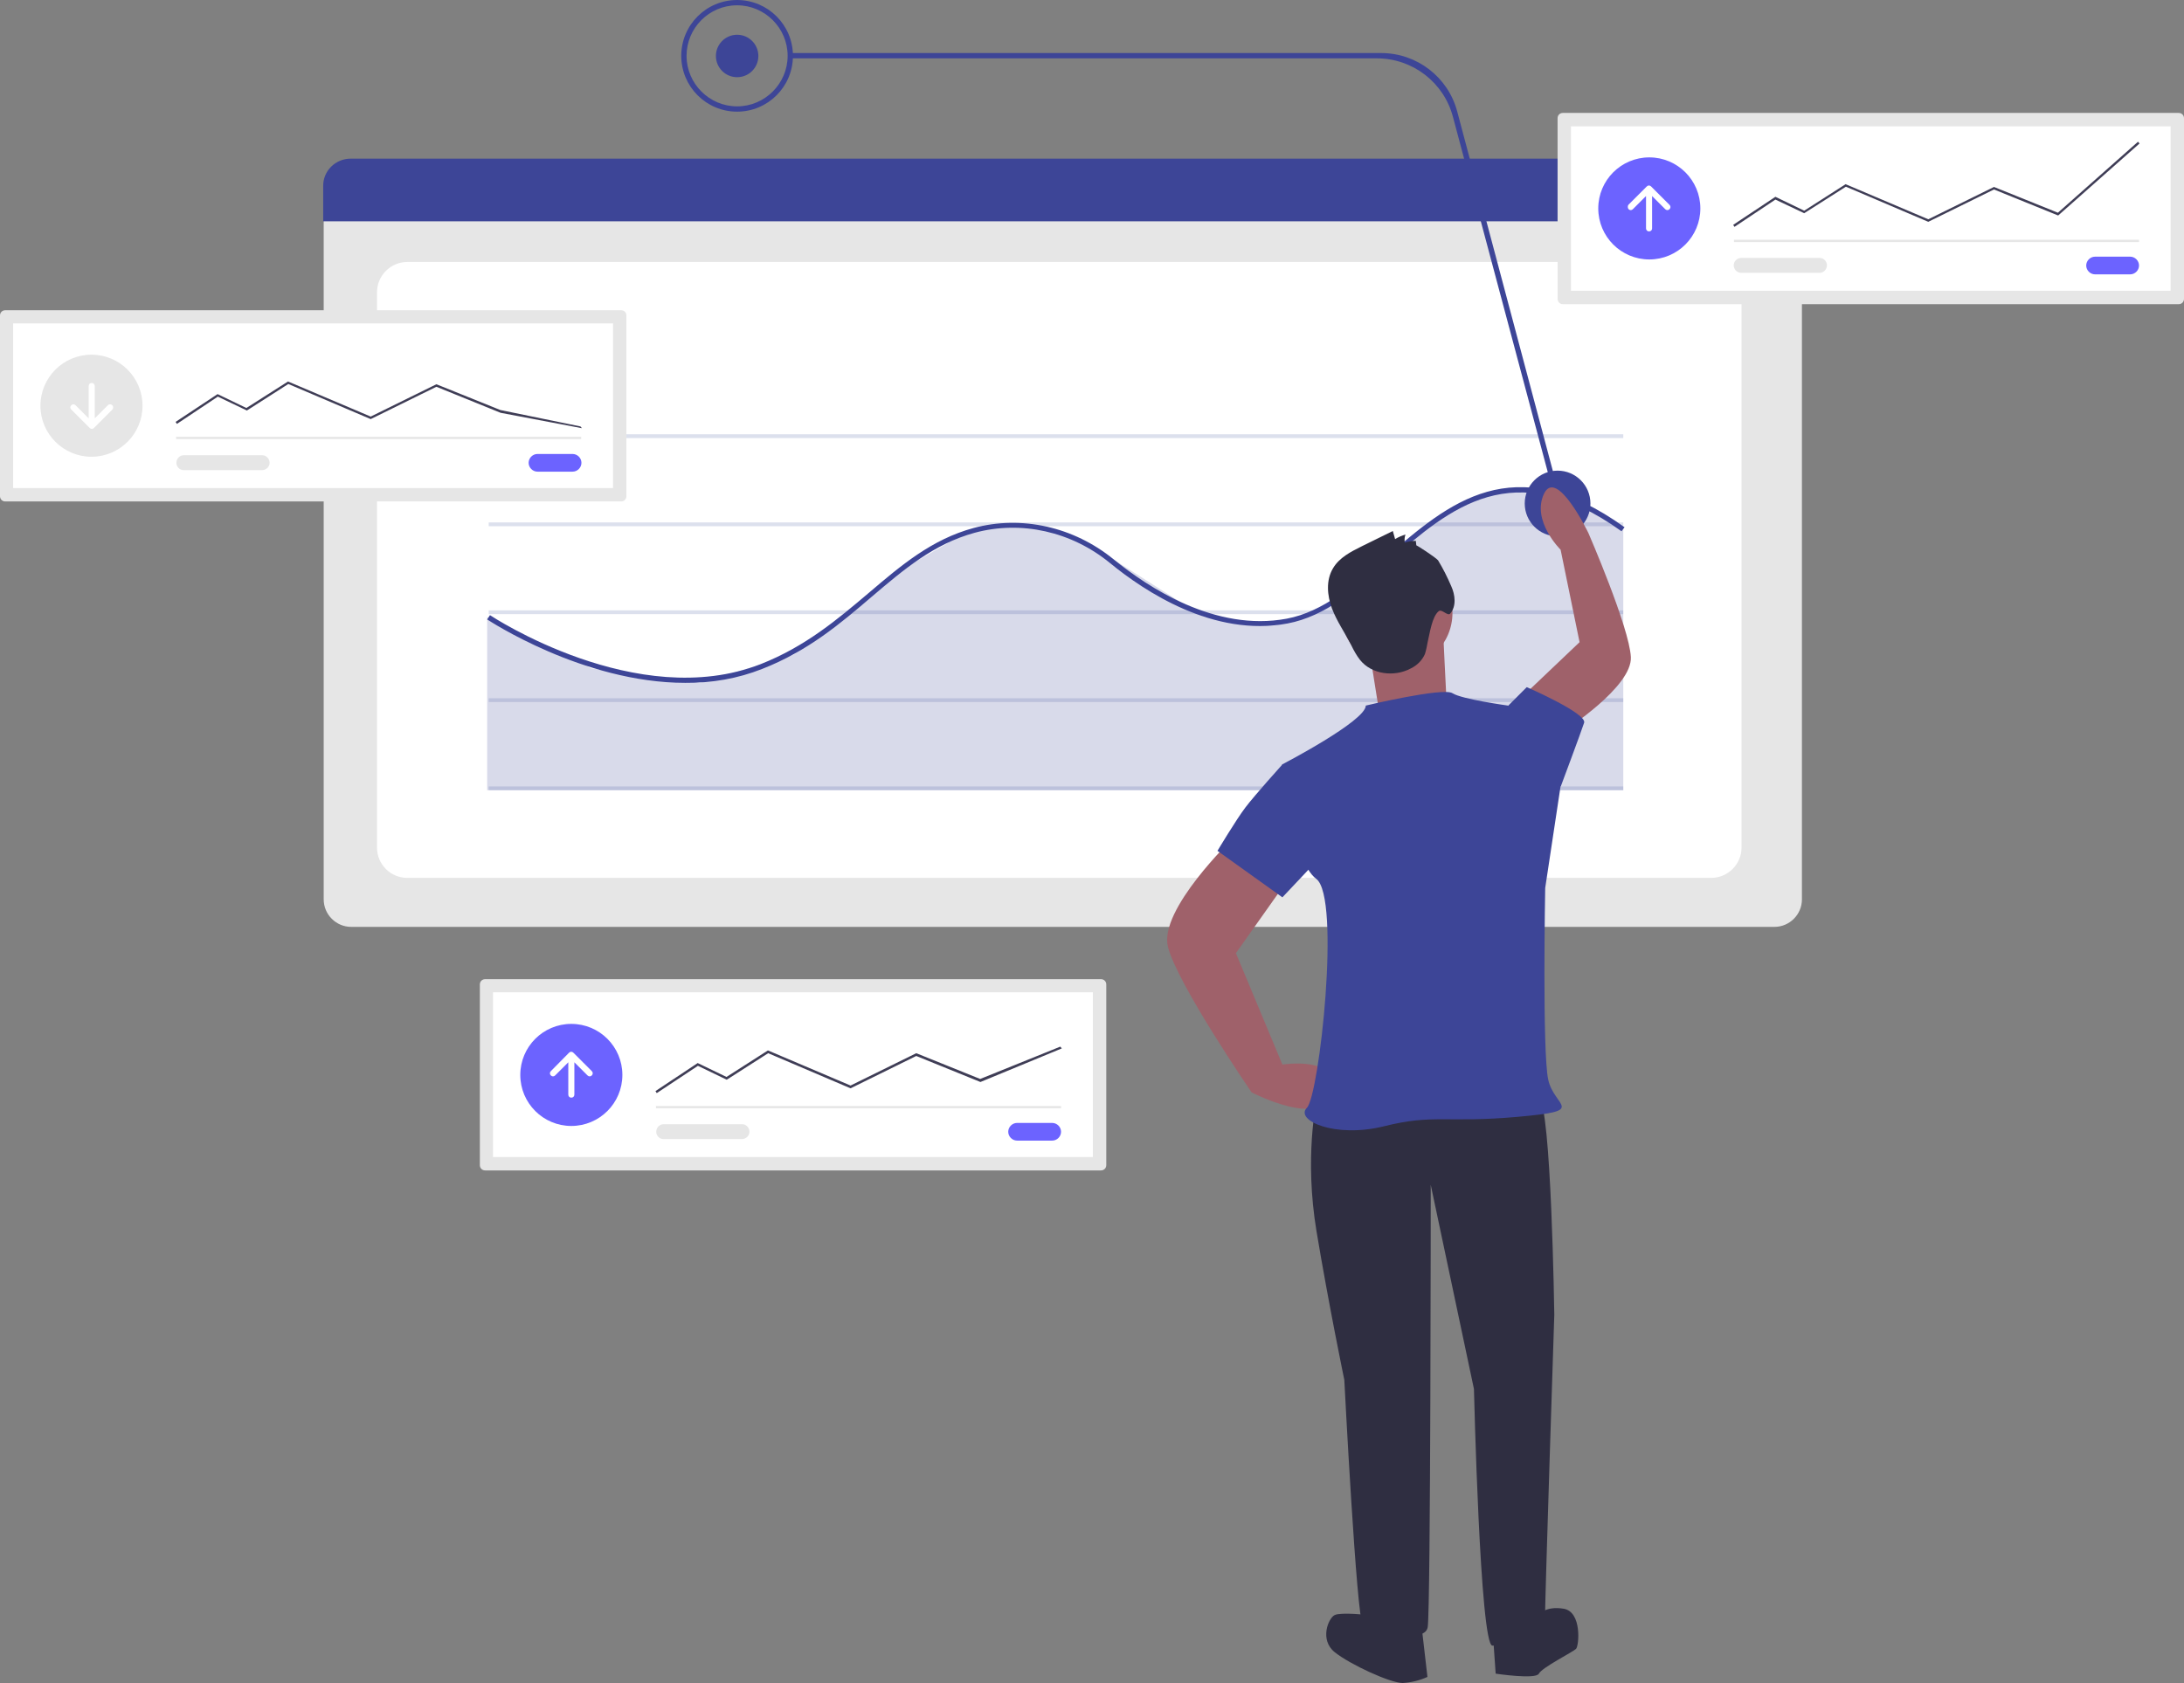 <?xml version="1.0" encoding="UTF-8"?> <svg xmlns="http://www.w3.org/2000/svg" width="864.3" height="666.2" overflow="visible"><rect width="100%" height="100%" fill="#808080" stroke="none"/><style>.st0{fill:#e6e6e6}.st1{fill:#3d4597}.st2{fill:#fff}.st3{fill:#dce0ed}.st4{opacity:.2}.st5{fill:#2f2e41}.st6{fill:#9f616a}.st7{fill:#6c63ff}.st8{fill:#3f3d56}</style><path class="st0" d="M139 63.2h563.2c6 0 10.9 4.9 10.9 10.9V356c0 6-4.9 10.9-10.9 10.9H139c-6 0-10.9-4.9-10.9-10.9V74.1c0-6.1 4.9-10.9 10.9-10.9z"></path><path class="st1" d="M138.8 62.8H702c6 0 10.9 4.9 10.9 10.9v13.9h-585V73.7c-.1-6 4.8-10.9 10.9-10.9z"></path><path class="st2" d="M161.2 347.5h516c6.6 0 12-5.4 12-12V115.7c0-6.6-5.4-12-12-12h-516c-6.6 0-12 5.4-12 12v219.8c0 6.6 5.3 12 12 12z"></path><path class="st3" d="M193.4 171.9h449v1.5h-449zM193.4 206.8h449v1.5h-449zM193.4 241.6h449v1.5h-449zM193.4 276.4h449v1.5h-449zM193.4 311.3h449v1.5h-449z"></path><g class="st4"><path class="st1" d="M642.4 312.8H192.8v-68.5l41.3 20.3 42.6 5.8 37.5-11.3 45.2-35.1 22.7-13.1 16.6-3.2 15.9.9 26.1 12.9 35.5 22.6 27.9 3.6 22.1-7.6 46.9-38.4 23.9-8.5 25 3.8 20.4 11.8z"></path></g><path class="st1" d="M271.2 270.3c-40.5 0-77.9-24.8-78.4-25.1l1.1-1.7c.6.4 58.2 38.5 107.1 19.4 17.8-7 30.5-17.8 42.8-28.2 12.8-10.9 24.9-21.2 41.5-25.7 18.9-5.1 39.6-.5 55.4 12.4 13.5 11 40.2 28.8 68.5 23.5 14.4-2.7 26.6-13.2 39.4-24.4 24.7-21.4 50.2-43.5 94.3-11.8l-1.2 1.6c-42.9-30.8-67.8-9.2-91.8 11.7-13.1 11.3-25.4 22-40.4 24.8-29.1 5.5-56.4-12.6-70.2-23.9-15.2-12.5-35.2-17-53.6-12-16.1 4.4-28 14.5-40.7 25.3-12.4 10.6-25.2 21.5-43.4 28.6-9.6 3.8-19.9 5.6-30.4 5.5z"></path><circle class="st1" cx="616.4" cy="199.3" r="13"></circle><path class="st5" d="M532 434.8l-11 1.2s-4.9 22 0 51.4 11 58.8 11 58.8 4.9 95.5 7.3 96.7 24.5 8.6 25.7 1.2 1.2-175.1 1.2-175.1l17.1 80.8s2.4 101.6 7.3 101.6 20.8-1.2 20.8-9.8 3.7-121.2 3.7-121.2-1.2-83.3-6.1-85.7-77 .1-77 .1z"></path><path class="st5" d="M541.7 639.3s-11-1.2-13.5 0-6.1 9.8 0 14.7 22 12.2 26.9 12.2c3.4-.2 6.7-1 9.8-2.4l-2.4-20.8-20.8-3.7zM590.7 645.4l1.2 17.1s15.9 2.4 17.1 0 13.5-8.6 14.7-9.8 2.4-14.7-4.9-15.9-9.8 2.4-9.8 2.4l-18.3 6.2z"></path><path class="st6" d="M487.9 331.9s-29.4 28.2-25.7 42.9 33.1 57.6 33.1 57.6 28.2 14.7 31.8 0-19.6-11-19.6-11l-18.4-44.1 20.8-29.4-22-16zM619.2 289.1s26.8-17.2 26.2-29c-.6-11.8-16.8-49.1-16.8-49.1S616 184.8 611 195.5s6.6 22.1 6.6 22.1l7.5 36.6-20.4 19.4 14.5 15.5z"></path><circle class="st6" cx="552.8" cy="242.6" r="22"></circle><path class="st6" d="M541.7 256l3.7 23.3 26.9-4.9s-1.2-23.3-1.2-25.7-29.4 7.3-29.4 7.3z"></path><path class="st1" d="M540.5 279.3s30.6-7.3 34.3-4.9 22 4.9 22 4.9l20.8 31.8-6.1 40.4s-1.2 64.9 1.2 75.9 15.9 12.2-12.2 14.7-33.1-1.2-52.7 3.7-35.5-2.4-30.6-7.3 13.5-83.3 3.7-90.6-13.5-45.3-13.5-45.3 33.1-17.2 33.1-23.3z"></path><path class="st1" d="M593.2 283l3.7-3.7 7.3-7.3s23.9 10.4 22.7 14.1-9.2 25.1-9.2 25.1l-11 3.7-13.5-31.9zM522.2 305l-14.7-2.4s-11 12.2-14.7 17.1-11 17.1-11 17.1l25.7 18.4 19.6-20.8-4.9-29.4z"></path><path class="st5" d="M560.5 215.9l-.2-1.8c-1.5 0-3 .2-4.4.7-.1-1.1-.1-2.1.3-3.2-1.4.4-2.8 1-4.1 1.8l-.9-3.2-12.2 6c-4.4 2.2-9 4.5-11.5 8.8-2.8 4.7-2.3 10.7-.4 15.8s5.1 9.6 7.6 14.5c1 2.1 2.1 4.1 3.5 5.9 4.6 5.8 13.6 6.9 20.1 3.4 2.5-1.2 4.5-3.2 5.6-5.7.5-1.6.8-3.1 1.1-4.8.8-3.3 1.7-10.1 4.4-12.2 1.2-.9 3.5 2.1 4.5 1 2.5-2.9 2-7.4.4-10.9-1.5-3.5-3.2-6.9-5.2-10.2-1-1.2-8.7-6.2-8.6-5.9z"></path><g><path class="st1" d="M575 46.3c-3.6-13.7-16-23.2-30.1-23.2H312.8V21h233.8c14.1 0 26.5 9.5 30.1 23.2l38.3 144-2 .5-38-142.4z"></path><path class="st1" d="M269.6 22.1c0-12.2 9.9-22.1 22.1-22.1 12.2 0 22.1 9.9 22.1 22.1 0 12.2-9.9 22.1-22.1 22.1-12.2 0-22.1-9.9-22.1-22.1zm2.1 0c0 11 9 20 20 20s20-9 20-20-9-20-20-20c-11.1 0-20 9-20 20z"></path><ellipse transform="matrix(1 -.012 .012 1 -.248 3.558)" class="st1" cx="291.7" cy="22.1" rx="8.4" ry="8.4"></ellipse></g><g><path id="fc914514-1042-4f3e-9382-2a2bd3a05a2f_1_" class="st0" d="M2.1 122.8c-1.2 0-2.1.9-2.1 2.1v71.5c0 1.2.9 2.1 2.1 2.1h243.7c1.2 0 2.1-.9 2.1-2.1v-71.5c0-1.2-.9-2.1-2.1-2.1H2.1z"></path><path id="fc60a940-5b5f-47e1-886f-8b9349204f05_1_" class="st2" d="M5.2 193.2h237.4V128H5.2v65.2z"></path><path id="b37dca77-34e7-4938-924b-74ea49a8e34b_1_" class="st7" d="M212.7 179.7c-1.9 0-3.5 1.6-3.5 3.5s1.6 3.5 3.5 3.5h13.9c1.9 0 3.5-1.6 3.5-3.5s-1.6-3.5-3.5-3.5h-13.9z"></path><path id="a114a1b8-363a-4115-bcea-0275bda15cb1_1_" class="st0" d="M69.7 172.9H230v.9H69.7z"></path><circle id="fd059875-cd6f-429e-81eb-c199f1a3d666_1_" class="st0" cx="36.2" cy="160.6" r="20.2"></circle><path id="ad693766-5e26-437f-8d3d-58ce33ee9e84_1_" class="st8" d="M70 167.8l-.5-.8 16.6-11 11.4 5.5L114 151l.2.1 32.5 13.8 26-12.8 25.3 10.2 31.7 6.5.6.7-32.2-6.1-25.4-10.3-26 12.8-32.6-13.9-16.4 10.5-11.5-5.5L70 167.8z"></path><path id="ff424c2d-4733-4249-9b35-4eb43ebe2556_1_" class="st0" d="M72.7 180.2c-1.6 0-2.9 1.4-2.9 3s1.3 2.9 2.9 2.9h31c1.6 0 3-1.3 3-2.9 0-1.6-1.3-3-2.9-3H72.7z"></path><path class="st2" d="M44.4 160.4c-.5-.5-1.2-.5-1.7 0l-5.2 5.2v-12.8c0-.7-.5-1.2-1.2-1.2s-1.2.5-1.2 1.2v12.8l-5.2-5.2c-.5-.5-1.2-.5-1.7 0s-.5 1.2 0 1.7l7.3 7.3c.5.5 1.2.5 1.7 0l7.3-7.3c.4-.5.4-1.3-.1-1.7z"></path><path id="ebf544e0-cedc-491d-9ace-ce79788cc3b4_1_" class="st0" d="M618.5 44.7c-1.2 0-2.1.9-2.1 2.1v71.5c0 1.2.9 2.1 2.1 2.1h243.7c1.2 0 2.1-.9 2.1-2.1V46.8c0-1.2-.9-2.1-2.1-2.1H618.5z"></path><path id="f05ecdaf-6a8f-49c4-b8a7-f7e5ce9efcf7_1_" class="st2" d="M621.7 115.1H859V50H621.7v65.1z"></path><path id="a9f7bc9d-00a6-4157-bba1-ffc7ec111a68_1_" class="st7" d="M829.1 101.6c-1.9 0-3.5 1.6-3.5 3.5s1.6 3.5 3.5 3.5H843c1.9 0 3.5-1.6 3.5-3.5s-1.6-3.5-3.5-3.5h-13.9z"></path><path id="a15d3d52-efbb-4636-8d15-228635c5d6e5_1_" class="st0" d="M686.2 94.9h160.3v.9H686.2z"></path><circle id="e4ee77d8-efe6-4a2a-a3ed-71b8f3ee957e_1_" class="st7" cx="652.7" cy="82.5" r="20.2"></circle><path id="fc1c89ac-2b6e-4831-b128-0ac2ab1fa850_1_" class="st8" d="M686.4 89.8l-.5-.8 16.7-11.1 11.4 5.5 16.4-10.5.2.1 32.5 13.8 26-12.8 25.3 10.2 31.7-28.1.6.7-32.2 28.5L789.1 75l-26 12.8-32.6-13.9L714 84.4 702.6 79l-16.2 10.8z"></path><path id="bd690ac4-3df0-4871-95d5-adaa934b7c24_1_" class="st0" d="M689.1 102.1c-1.6 0-3 1.3-3 2.9 0 1.6 1.3 3 2.9 3h31.1c1.6 0 2.9-1.4 2.9-3s-1.3-2.9-2.9-2.9h-31z"></path><path class="st2" d="M644.5 82.8c.5.5 1.2.5 1.7 0l5.2-5.2v12.8c0 .7.5 1.2 1.2 1.2s1.2-.5 1.2-1.2V77.6l5.2 5.2c.5.5 1.2.5 1.7 0s.5-1.2 0-1.7l-7.3-7.3c-.5-.5-1.2-.5-1.7 0l-7.3 7.3c-.3.5-.3 1.2.1 1.7z"></path><path id="b1a491a7-739b-4f1f-bff8-dbf70f6892c8_1_" class="st0" d="M192 387.6c-1.2 0-2.1.9-2.1 2.1v71.5c0 1.2.9 2.1 2.1 2.1h243.7c1.2 0 2.1-.9 2.1-2.1v-71.5c0-1.2-.9-2.1-2.1-2.1H192z"></path><path id="acd48b1a-d10a-4276-b388-f016adebff0c_1_" class="st2" d="M195.1 458h237.4v-65.2H195.1V458z"></path><path id="bed21912-b6c9-41df-a59b-963435bac71a_1_" class="st7" d="M402.5 444.5c-1.9 0-3.5 1.6-3.5 3.5s1.6 3.5 3.5 3.5h13.9c1.9 0 3.5-1.6 3.5-3.5s-1.6-3.5-3.5-3.5h-13.9z"></path><path id="a26455fb-834b-4368-afb2-80d86a75d46a_1_" class="st0" d="M259.6 437.8h160.3v.9H259.6z"></path><circle id="f17c58cd-37a1-42e1-9e5f-26c2ec8825b4_1_" class="st7" cx="226.1" cy="425.5" r="20.2"></circle><path id="b803193f-4714-40c6-8606-08b9dea6d22d_1_" class="st8" d="M259.9 432.7l-.5-.8 16.7-11.1 11.4 5.5 16.4-10.5 32.7 13.9 26-12.8 25.3 10.2 31.7-12.8.6.7-32.2 13.3-25.4-10.3-26 12.8-32.6-13.9-16.4 10.5-11.4-5.5-16.3 10.8z"></path><path id="b19b31b4-3a52-4fc9-8ed4-dc6729deb0ed_1_" class="st0" d="M262.6 445c-1.6 0-2.9 1.4-2.9 3s1.3 2.9 2.9 2.9h31c1.6 0 3-1.3 3-2.9 0-1.6-1.3-3-2.9-3h-31.1z"></path><path class="st2" d="M218 425.7c.5.5 1.2.5 1.7 0l5.2-5.2v12.8c0 .7.5 1.2 1.2 1.2s1.2-.5 1.2-1.2v-12.8l5.2 5.2c.5.5 1.2.5 1.7 0s.5-1.2 0-1.7l-7.3-7.3c-.5-.5-1.2-.5-1.7 0L218 424c-.5.5-.5 1.2 0 1.7z"></path></g></svg> 